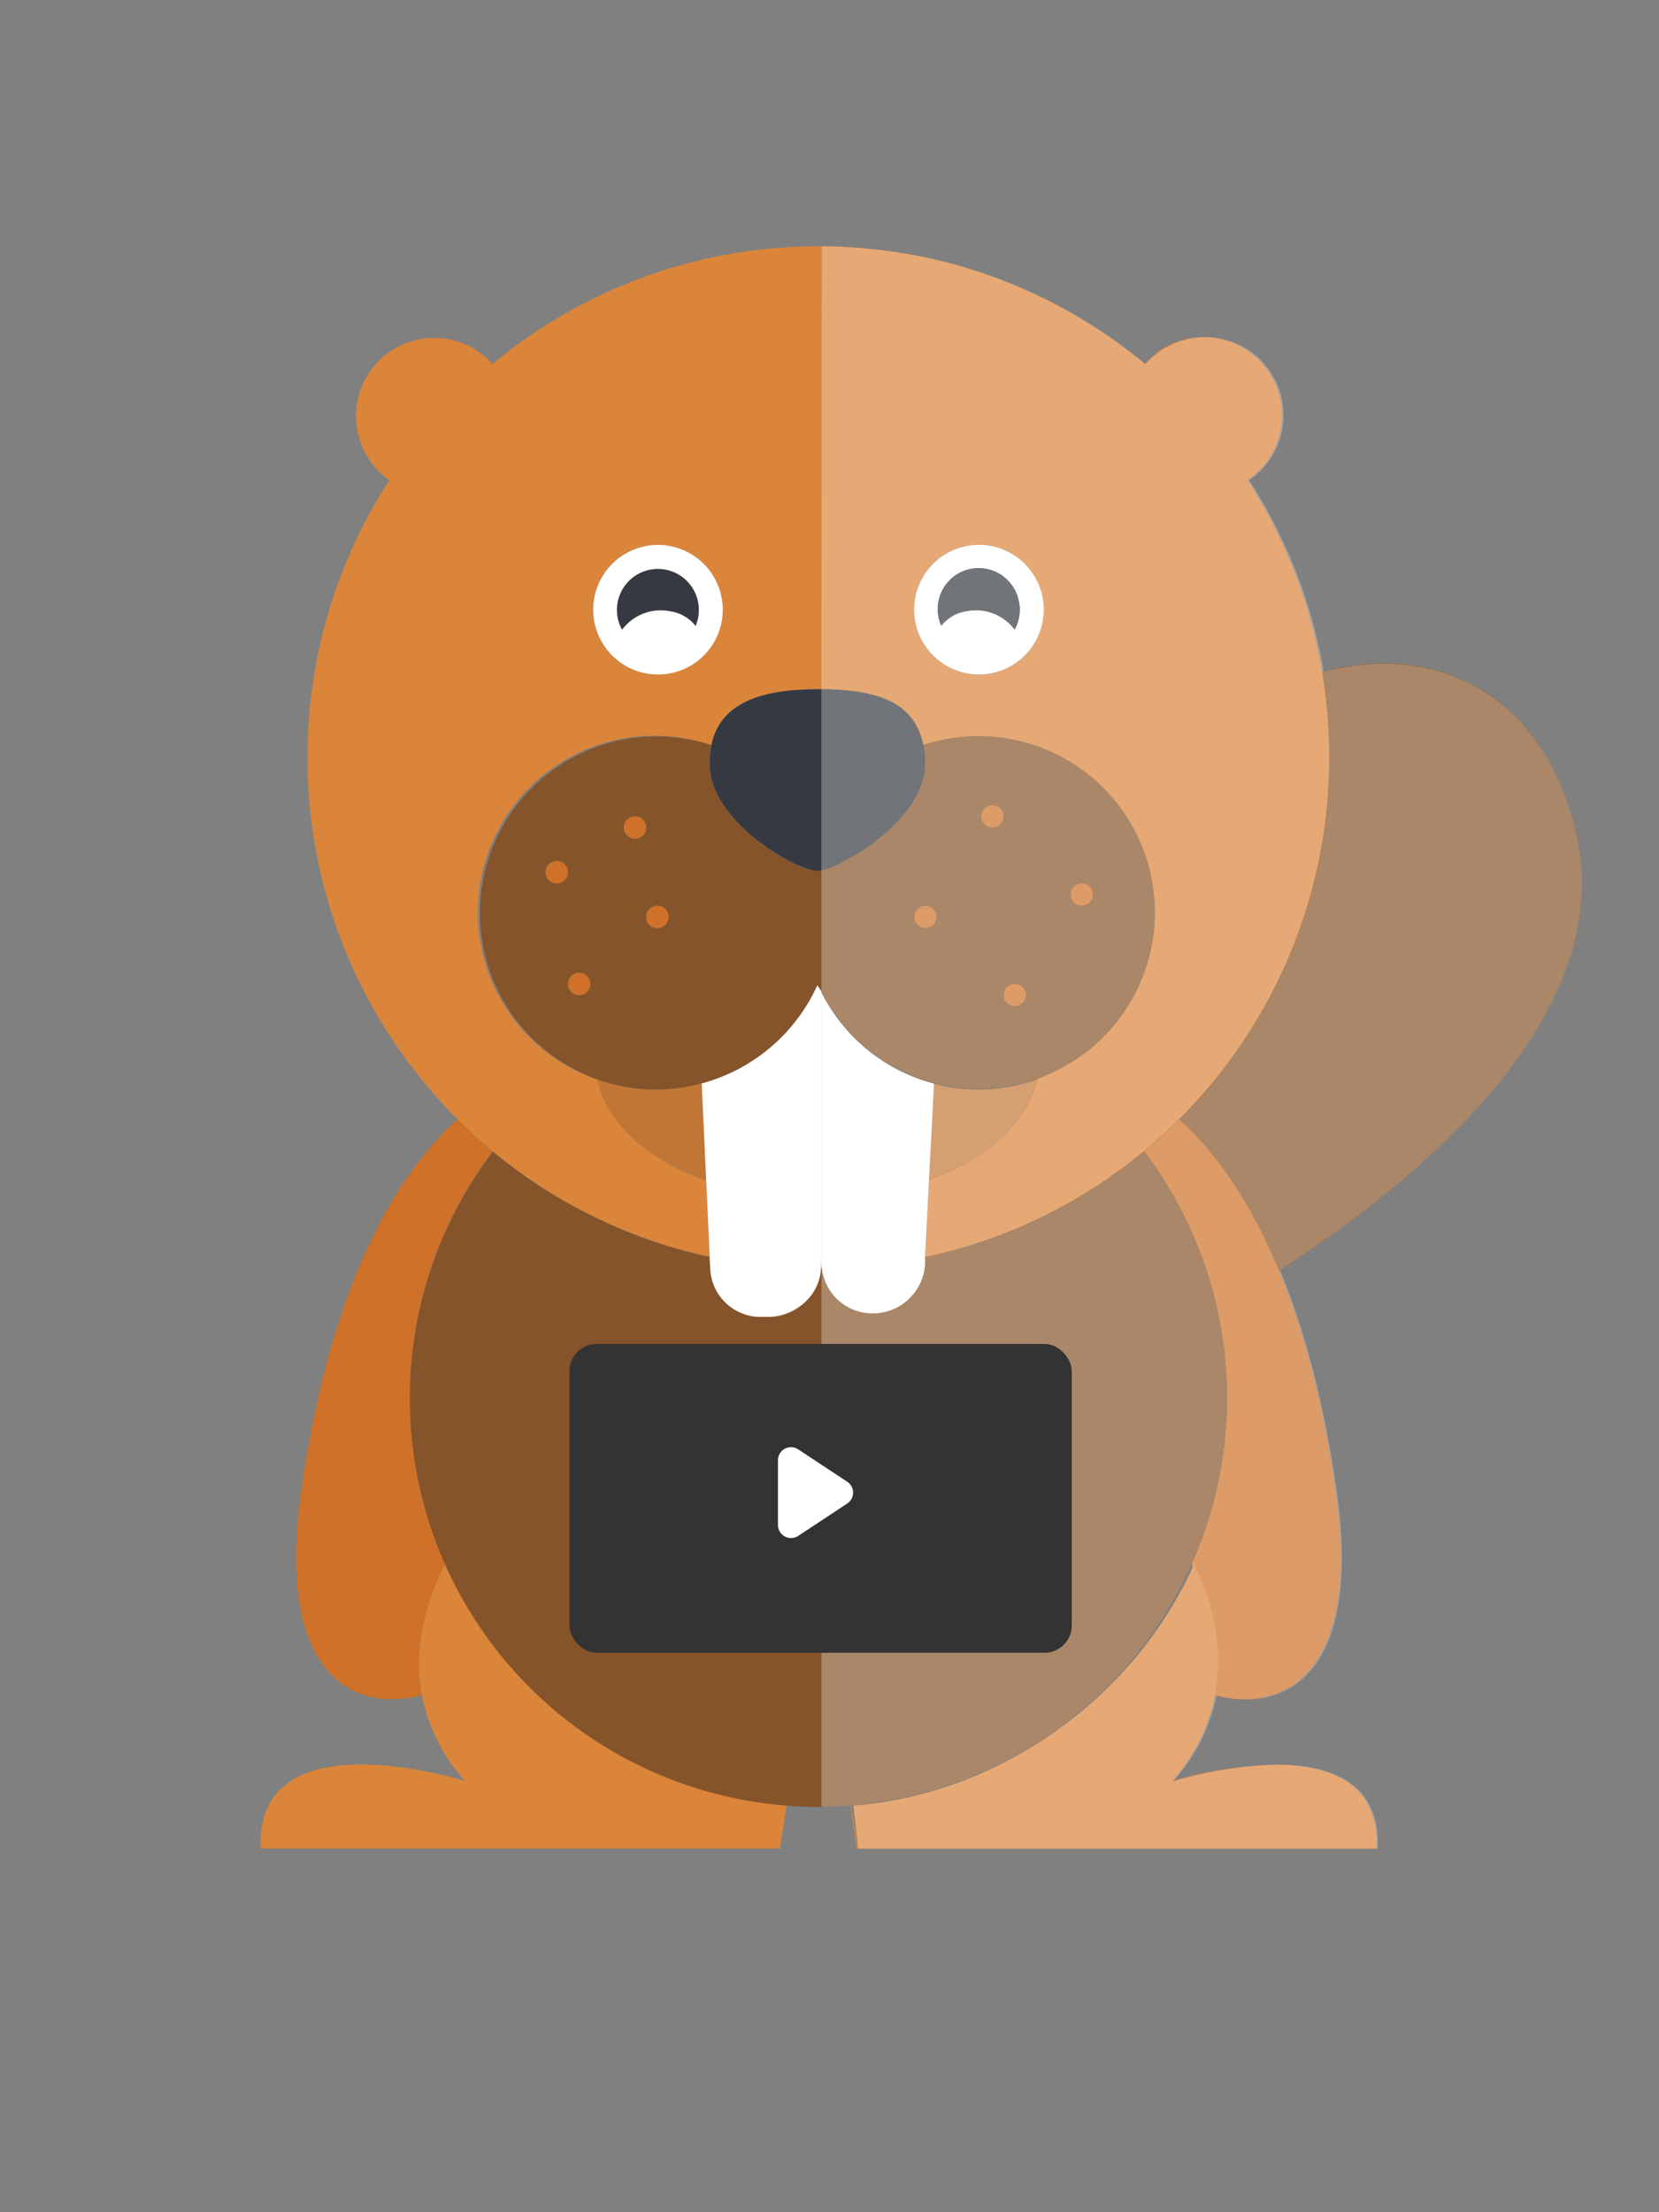 <svg xmlns="http://www.w3.org/2000/svg" viewBox="0 0 349 465.33"><rect x="0" y="0" width="349" height="465.33" fill="#808080" stroke="none"/><defs><style>.cls-1{isolation:isolate;}.cls-2,.cls-5{fill:#86542a;}.cls-3{fill:#cf7128;}.cls-4{fill:#db853a;}.cls-5,.cls-8{opacity:0.3;}.cls-6,.cls-8{fill:#fff;}.cls-7{fill:#353a42;}.cls-8{mix-blend-mode:soft-light;}.cls-9{fill:#333;}</style></defs><title>4</title><g class="cls-1"><g id="Layer_1" data-name="Layer 1"><path class="cls-2" d="M244.05,281.7s100.17-48.56,87.63-105.82-86.87-46.95-110,31.32S244.05,281.7,244.05,281.7Z"/><path class="cls-3" d="M93.64,329a85.88,85.88,0,0,1,10-86.84q-3.87-3.19-7.41-6.73c-10.6,9.47-26.31,31.1-32.93,78.66-5.22,37.51,10.53,46.38,25.4,42.49C86.79,346.17,89.92,336.36,93.64,329Z"/><path class="cls-3" d="M255.88,356.69a24.48,24.48,0,0,0,5.58.76,24.53,24.53,0,0,1-5.57-.83S255.88,356.67,255.88,356.69Z"/><path class="cls-4" d="M93.64,329c-3.72,7.32-6.85,17.13-4.89,27.58a37.9,37.9,0,0,0,9.09,18.06s-44.21-14-43,14.18H164.08l1.39-9.09A86,86,0,0,1,93.64,329Z"/><path class="cls-4" d="M178.85,379.78l1.39,9.08h.32L179,379.77Z"/><path class="cls-4" d="M268.57,371.2a82.4,82.4,0,0,0-21.67,3.35,1.13,1.13,0,0,0-.1.13A83.5,83.5,0,0,1,268.57,371.2Z"/><path class="cls-2" d="M175.58,380h0Z"/><path class="cls-2" d="M172.63,266.67c-.22,4.7-5.17,10.12-10.81,10.25l-1.51.06a10.59,10.59,0,0,1-10.9-10l-.12-2.59a107,107,0,0,1-45.6-22.16,85.91,85.91,0,0,0,61.78,137.58c2.21.17,4.5.28,6.76.28h.58V266.67Z"/><path class="cls-4" d="M172.63,266.81h0v-.38C172.67,266.56,172.64,266.68,172.63,266.81Z"/><path class="cls-4" d="M197.57,54.86c1,.24,2,.48,3,.75C199.59,55.34,198.58,55.1,197.57,54.86Z"/><path class="cls-4" d="M253.4,70.88h-.17a16.37,16.37,0,0,0-12.36,5.64.5.5,0,0,1,.08.07A16.77,16.77,0,0,1,253.4,70.88Z"/><path class="cls-4" d="M149.29,264.36l-.75-16c-12.32-4.4-21-12.18-22.89-21.3a37.14,37.14,0,0,1,24-70.31c1.91-9.32,11.21-11.77,22.32-11.77h.87V51.82a115.5,115.5,0,0,1,23.43,2.69,108.21,108.21,0,0,0-24-2.7,107.08,107.08,0,0,0-68.66,24.77A16.45,16.45,0,1,0,81.89,101,107.48,107.48,0,0,0,96.28,235.47q3.54,3.53,7.41,6.73A107.09,107.09,0,0,0,149.29,264.36ZM125,125.6a13.63,13.63,0,1,1,10.71,16A13.64,13.64,0,0,1,125,125.6Z"/><path class="cls-4" d="M138,229.18A37,37,0,0,1,125.65,227c1.84,9.12,10.57,16.9,22.89,21.3q-.47-10.23-.95-20.46A37.16,37.16,0,0,1,138,229.18Z"/><path class="cls-5" d="M138,229.18A37,37,0,0,1,125.65,227c1.84,9.12,10.57,16.9,22.89,21.3q-.47-10.23-.95-20.46A37.16,37.16,0,0,1,138,229.18Z"/><path class="cls-6" d="M172.81,265V208.74c0-.52-.63-1-.87-1.54a37.27,37.27,0,0,1-24.32,20.68c.32,6.82.62,13.64.94,20.46q.38,8,.74,16c0,.87.07,1.73.12,2.6A10.6,10.6,0,0,0,160.32,277l1.5,0c5.64-.12,10.66-4.59,10.88-10.18,0-.13.11-.25.11-.38Z"/><path class="cls-2" d="M147.59,227.88a37.32,37.32,0,0,0,24.35-20.68c.24.53.87,1,.87,1.54V183.07a2.93,2.93,0,0,1-.87.1c-4.23,0-22.67-10.14-22.67-22.64a18.77,18.77,0,0,1,.37-3.8,37.15,37.15,0,0,0-24,70.31,36.41,36.41,0,0,0,21.94.84Zm-30.46-42.06a2.35,2.35,0,1,1,2.35-2.35A2.35,2.35,0,0,1,117.13,185.82Zm4.7,23.5a2.35,2.35,0,1,1,2.35-2.35A2.35,2.35,0,0,1,121.83,209.32Zm11.75-32.9a2.35,2.35,0,1,1,2.35-2.35A2.35,2.35,0,0,1,133.58,176.42Zm2.35,16.45a2.35,2.35,0,1,1,2.35,2.35A2.35,2.35,0,0,1,135.93,192.87Z"/><path class="cls-7" d="M171.94,183.17a2.93,2.93,0,0,0,.87-.1V145h-.87c-11.11,0-20.37,2.45-22.29,11.77a19.54,19.54,0,0,0-.36,3.8C149.29,173,167.71,183.17,171.94,183.17Z"/><path class="cls-6" d="M135.75,141.62a13.63,13.63,0,1,0-10.71-16A13.64,13.64,0,0,0,135.75,141.62Zm-5.78-15a8.61,8.61,0,0,1,16.88,3.36,9.22,9.22,0,0,1-.52,1.69,8.33,8.33,0,0,0-5.23-3.06,10.17,10.17,0,0,0-10.22,3.85A8.53,8.53,0,0,1,130,126.58Z"/><path class="cls-7" d="M141.1,128.57a8.33,8.33,0,0,1,5.23,3.06,9.22,9.22,0,0,0,.52-1.69,8.61,8.61,0,1,0-16,2.48A10.17,10.17,0,0,1,141.1,128.57Z"/><circle class="cls-3" cx="133.58" cy="174.07" r="2.35"/><circle class="cls-3" cx="117.13" cy="183.47" r="2.35"/><circle class="cls-3" cx="138.28" cy="192.87" r="2.35"/><circle class="cls-3" cx="121.83" cy="206.97" r="2.35"/><path class="cls-8" d="M175.58,380c1.12-.05,2.19-.11,3.27-.19h0C177.77,379.85,176.68,379.92,175.58,380Z"/><path class="cls-8" d="M289.51,388.86h.32c.59-14.18-10.29-17.68-21.26-17.66C279.43,371.25,290.1,374.82,289.51,388.86Z"/><path class="cls-8" d="M331.68,175.88c-6.46-29.53-29.37-41-53.22-34.57A107,107,0,0,0,262.75,101a16.45,16.45,0,0,0-9.2-30.09h-.15a16.45,16.45,0,0,1,9,30.08,107.46,107.46,0,0,1-14.38,134.51c10.59,9.47,26.31,31.1,32.93,78.66,4.53,32.56-6.74,43.53-19.52,43.32,12.91.4,24.4-10.49,19.83-43.32-2.76-19.84-7.11-35.16-12-47C298.05,248.57,340.06,214.17,331.68,175.88Z"/><path class="cls-8" d="M246.48,374.68l.42-.13a38,38,0,0,0,9-17.86l-.31-.07A37.81,37.81,0,0,1,246.48,374.68Z"/><path class="cls-8" d="M240.87,76.51a107.35,107.35,0,0,0-40.29-20.9,107.27,107.27,0,0,1,40.22,21A.23.23,0,0,1,240.87,76.51Z"/><path class="cls-8" d="M172.67,380c1,0,1.86,0,2.73-.06q-1.35,0-2.73.06Z"/><path class="cls-8" d="M196.17,54.51l1.4.35Z"/><path class="cls-3" d="M281,314.13c-6.62-47.56-22.34-69.19-32.93-78.66q-3.56,3.53-7.41,6.73a85.91,85.91,0,0,1,10,86.84c3.72,7.32,6.86,17.13,4.89,27.58l.31.07s0-.05,0-.07a24.53,24.53,0,0,0,5.57.83C274.24,357.66,285.51,346.69,281,314.13Z"/><path class="cls-8" d="M281,314.13c-6.62-47.56-22.34-69.19-32.93-78.66q-3.56,3.53-7.41,6.73a85.91,85.91,0,0,1,10,86.84c3.72,7.32,6.86,17.13,4.89,27.58l.31.07s0-.05,0-.07a24.53,24.53,0,0,0,5.57.83C274.24,357.66,285.51,346.69,281,314.13Z"/><path class="cls-4" d="M255.57,356.62c2-10.45-.66-20.26-4.39-27.58-12.53,28.12-40.78,48.25-71.32,50.73h-.35l1.05,9.09h109c.59-14-10.08-17.61-20.94-17.66a83.5,83.5,0,0,0-21.77,3.48,1.13,1.13,0,0,1,.1-.13l-.42.13A37.81,37.81,0,0,0,255.57,356.62Z"/><path class="cls-8" d="M255.57,356.62c2-10.45-.66-20.26-4.39-27.58-12.53,28.12-40.78,48.25-71.32,50.73h-.35l1.05,9.09h109c.59-14-10.08-17.61-20.94-17.66a83.5,83.5,0,0,0-21.77,3.48,1.13,1.13,0,0,1,.1-.13l-.42.13A37.81,37.81,0,0,0,255.57,356.62Z"/><path class="cls-2" d="M250.68,329a85.91,85.91,0,0,0-10-86.84,107.13,107.13,0,0,1-46,22.25l-.06,1.09a11,11,0,0,1-11.32,10.73,10.69,10.69,0,0,1-10.37-9.46h-.09V380s1.75,0,2.66-.06h.14c1.1-.05,2.17-.12,3.26-.2A85.94,85.94,0,0,0,250.68,329Z"/><path class="cls-8" d="M250.68,329a85.91,85.91,0,0,0-10-86.84,107.13,107.13,0,0,1-46,22.25l-.06,1.09a11,11,0,0,1-11.32,10.73,10.69,10.69,0,0,1-10.37-9.46h-.09V380s1.75,0,2.66-.06h.14c1.1-.05,2.17-.12,3.26-.2A85.94,85.94,0,0,0,250.68,329Z"/><path class="cls-4" d="M172.67,266.43v.38h.17a11.93,11.93,0,0,1-.17-1.8Z"/><path class="cls-8" d="M172.67,266.43v.38h.17a11.93,11.93,0,0,1-.17-1.8Z"/><path class="cls-4" d="M172.81,145c11.75.12,19.52,2.67,21.39,11.76A37.14,37.14,0,0,1,218.12,227c-1.83,9.06-10.48,16.8-22.69,21.22-.26,5.4-.53,10.79-.78,16.19a107.13,107.13,0,0,0,46-22.25q3.86-3.19,7.41-6.73A107.46,107.46,0,0,0,262.43,101a16.45,16.45,0,0,0-9-30.08A16.77,16.77,0,0,0,241,76.58a.5.5,0,0,0-.08-.07.23.23,0,0,0-.07.07,107.27,107.27,0,0,0-40.22-21c-1-.27-2-.51-3-.75-.47-.12-.86-.24-1.33-.35a115.5,115.5,0,0,0-23.43-2.69Zm30.45-30.08a13.63,13.63,0,1,1-10.71,16A13.63,13.63,0,0,1,203.26,114.89Z"/><path class="cls-8" d="M172.81,145c11.75.12,19.52,2.67,21.39,11.76A37.14,37.14,0,0,1,218.12,227c-1.83,9.06-10.48,16.8-22.69,21.22-.26,5.4-.53,10.79-.78,16.19a107.13,107.13,0,0,0,46-22.25q3.86-3.19,7.41-6.73A107.46,107.46,0,0,0,262.43,101a16.45,16.45,0,0,0-9-30.08A16.77,16.77,0,0,0,241,76.58a.5.5,0,0,0-.08-.07.23.23,0,0,0-.07.07,107.27,107.27,0,0,0-40.22-21c-1-.27-2-.51-3-.75-.47-.12-.86-.24-1.33-.35a115.5,115.5,0,0,0-23.43-2.69Zm30.45-30.08a13.63,13.63,0,1,1-10.71,16A13.63,13.63,0,0,1,203.26,114.89Z"/><path class="cls-4" d="M196.41,227.94q-.49,10.16-1,20.32c12.21-4.42,20.85-12.16,22.68-21.22a36.34,36.34,0,0,1-21.7.9Z"/><path class="cls-5" d="M196.41,227.94q-.49,10.16-1,20.32c12.21-4.42,20.85-12.16,22.68-21.22a36.34,36.34,0,0,1-21.7.9Z"/><path class="cls-8" d="M196.41,227.94q-.49,10.16-1,20.32c12.21-4.42,20.85-12.16,22.68-21.22a36.34,36.34,0,0,1-21.7.9Z"/><path class="cls-6" d="M196.47,227.94a36.9,36.9,0,0,1-23.66-19.2V265a13.4,13.4,0,0,0,.09,1.8,10.72,10.72,0,0,0,10.4,9.46,11,11,0,0,0,11.31-10.73c0-.36,0-.72,0-1.09.26-5.4.55-10.79.81-16.19C195.79,241.49,196.14,234.71,196.47,227.94Z"/><path class="cls-8" d="M196.47,227.94a36.9,36.9,0,0,1-23.66-19.2V265a13.4,13.4,0,0,0,.09,1.8,10.72,10.72,0,0,0,10.4,9.46,11,11,0,0,0,11.31-10.73c0-.36,0-.72,0-1.09.26-5.4.55-10.79.81-16.19C195.79,241.49,196.14,234.71,196.47,227.94Z"/><path class="cls-2" d="M172.81,183.07v25.67a37.08,37.08,0,1,0,33-53.89,37.41,37.41,0,0,0-11.65,1.88,18.58,18.58,0,0,1,.45,3.8C194.58,172.38,177.51,182.09,172.81,183.07Zm54.77,2.75a2.35,2.35,0,1,1-2.35,2.35A2.35,2.35,0,0,1,227.58,185.82ZM213.48,207a2.35,2.35,0,1,1-2.35,2.35A2.35,2.35,0,0,1,213.48,207Zm-4.7-37.6a2.35,2.35,0,1,1-2.35,2.35A2.35,2.35,0,0,1,208.78,169.37ZM197,192.87a2.35,2.35,0,1,1-2.35-2.35A2.35,2.35,0,0,1,197,192.87Z"/><path class="cls-8" d="M172.81,183.07v25.67a37.08,37.08,0,1,0,33-53.89,37.41,37.41,0,0,0-11.65,1.88,18.58,18.58,0,0,1,.45,3.8C194.58,172.38,177.51,182.09,172.81,183.07Zm54.77,2.75a2.35,2.35,0,1,1-2.35,2.35A2.35,2.35,0,0,1,227.58,185.82ZM213.48,207a2.35,2.35,0,1,1-2.35,2.35A2.35,2.35,0,0,1,213.48,207Zm-4.7-37.6a2.35,2.35,0,1,1-2.35,2.35A2.35,2.35,0,0,1,208.78,169.37ZM197,192.87a2.35,2.35,0,1,1-2.35-2.35A2.35,2.35,0,0,1,197,192.87Z"/><path class="cls-7" d="M194.58,160.53a18.82,18.82,0,0,0-.35-3.8c-1.87-9.09-9.67-11.64-21.42-11.76v38.1C177.51,182.09,194.58,172.38,194.58,160.53Z"/><path class="cls-8" d="M194.58,160.53a18.82,18.82,0,0,0-.35-3.8c-1.87-9.09-9.67-11.64-21.42-11.76v38.1C177.51,182.09,194.58,172.38,194.58,160.53Z"/><path class="cls-6" d="M208.57,141.62a13.63,13.63,0,1,0-16-10.7A13.62,13.62,0,0,0,208.57,141.62Zm-4.33-21.8a8.59,8.59,0,0,1,10.11,6.76,8.48,8.48,0,0,1-.91,5.84,10.16,10.16,0,0,0-10.22-3.85,8.28,8.28,0,0,0-5.22,3.06,8.57,8.57,0,0,1,6.24-11.81Z"/><path class="cls-8" d="M208.57,141.62a13.63,13.63,0,1,0-16-10.7A13.62,13.62,0,0,0,208.57,141.62Zm-4.33-21.8a8.59,8.59,0,0,1,10.11,6.76,8.48,8.48,0,0,1-.91,5.84,10.16,10.16,0,0,0-10.22-3.85,8.28,8.28,0,0,0-5.22,3.06,8.57,8.57,0,0,1,6.24-11.81Z"/><path class="cls-7" d="M198,131.63a8.28,8.28,0,0,1,5.22-3.06,10.16,10.16,0,0,1,10.22,3.85,8.48,8.48,0,0,0,.91-5.84,8.61,8.61,0,1,0-16.35,5Z"/><path class="cls-8" d="M198,131.63a8.28,8.28,0,0,1,5.22-3.06,10.16,10.16,0,0,1,10.22,3.85,8.48,8.48,0,0,0,.91-5.84,8.61,8.61,0,1,0-16.35,5Z"/><circle class="cls-3" cx="208.78" cy="171.72" r="2.35"/><circle class="cls-8" cx="208.78" cy="171.72" r="2.35"/><circle class="cls-3" cx="227.58" cy="188.17" r="2.35"/><circle class="cls-8" cx="227.58" cy="188.17" r="2.35"/><circle class="cls-3" cx="194.68" cy="192.87" r="2.35"/><circle class="cls-8" cx="194.68" cy="192.87" r="2.35"/><circle class="cls-3" cx="213.48" cy="209.32" r="2.35"/><circle class="cls-8" cx="213.48" cy="209.32" r="2.35"/><rect class="cls-9" x="119.8" y="282.69" width="105.66" height="64.96" rx="5.73" ry="5.73"/><path class="cls-6" d="M178.23,316.26l-10.31,6.81a2.75,2.75,0,0,1-4.26-2.29V307.16a2.74,2.74,0,0,1,4.26-2.29l10.31,6.81A2.74,2.74,0,0,1,178.23,316.26Z"/></g></g></svg>